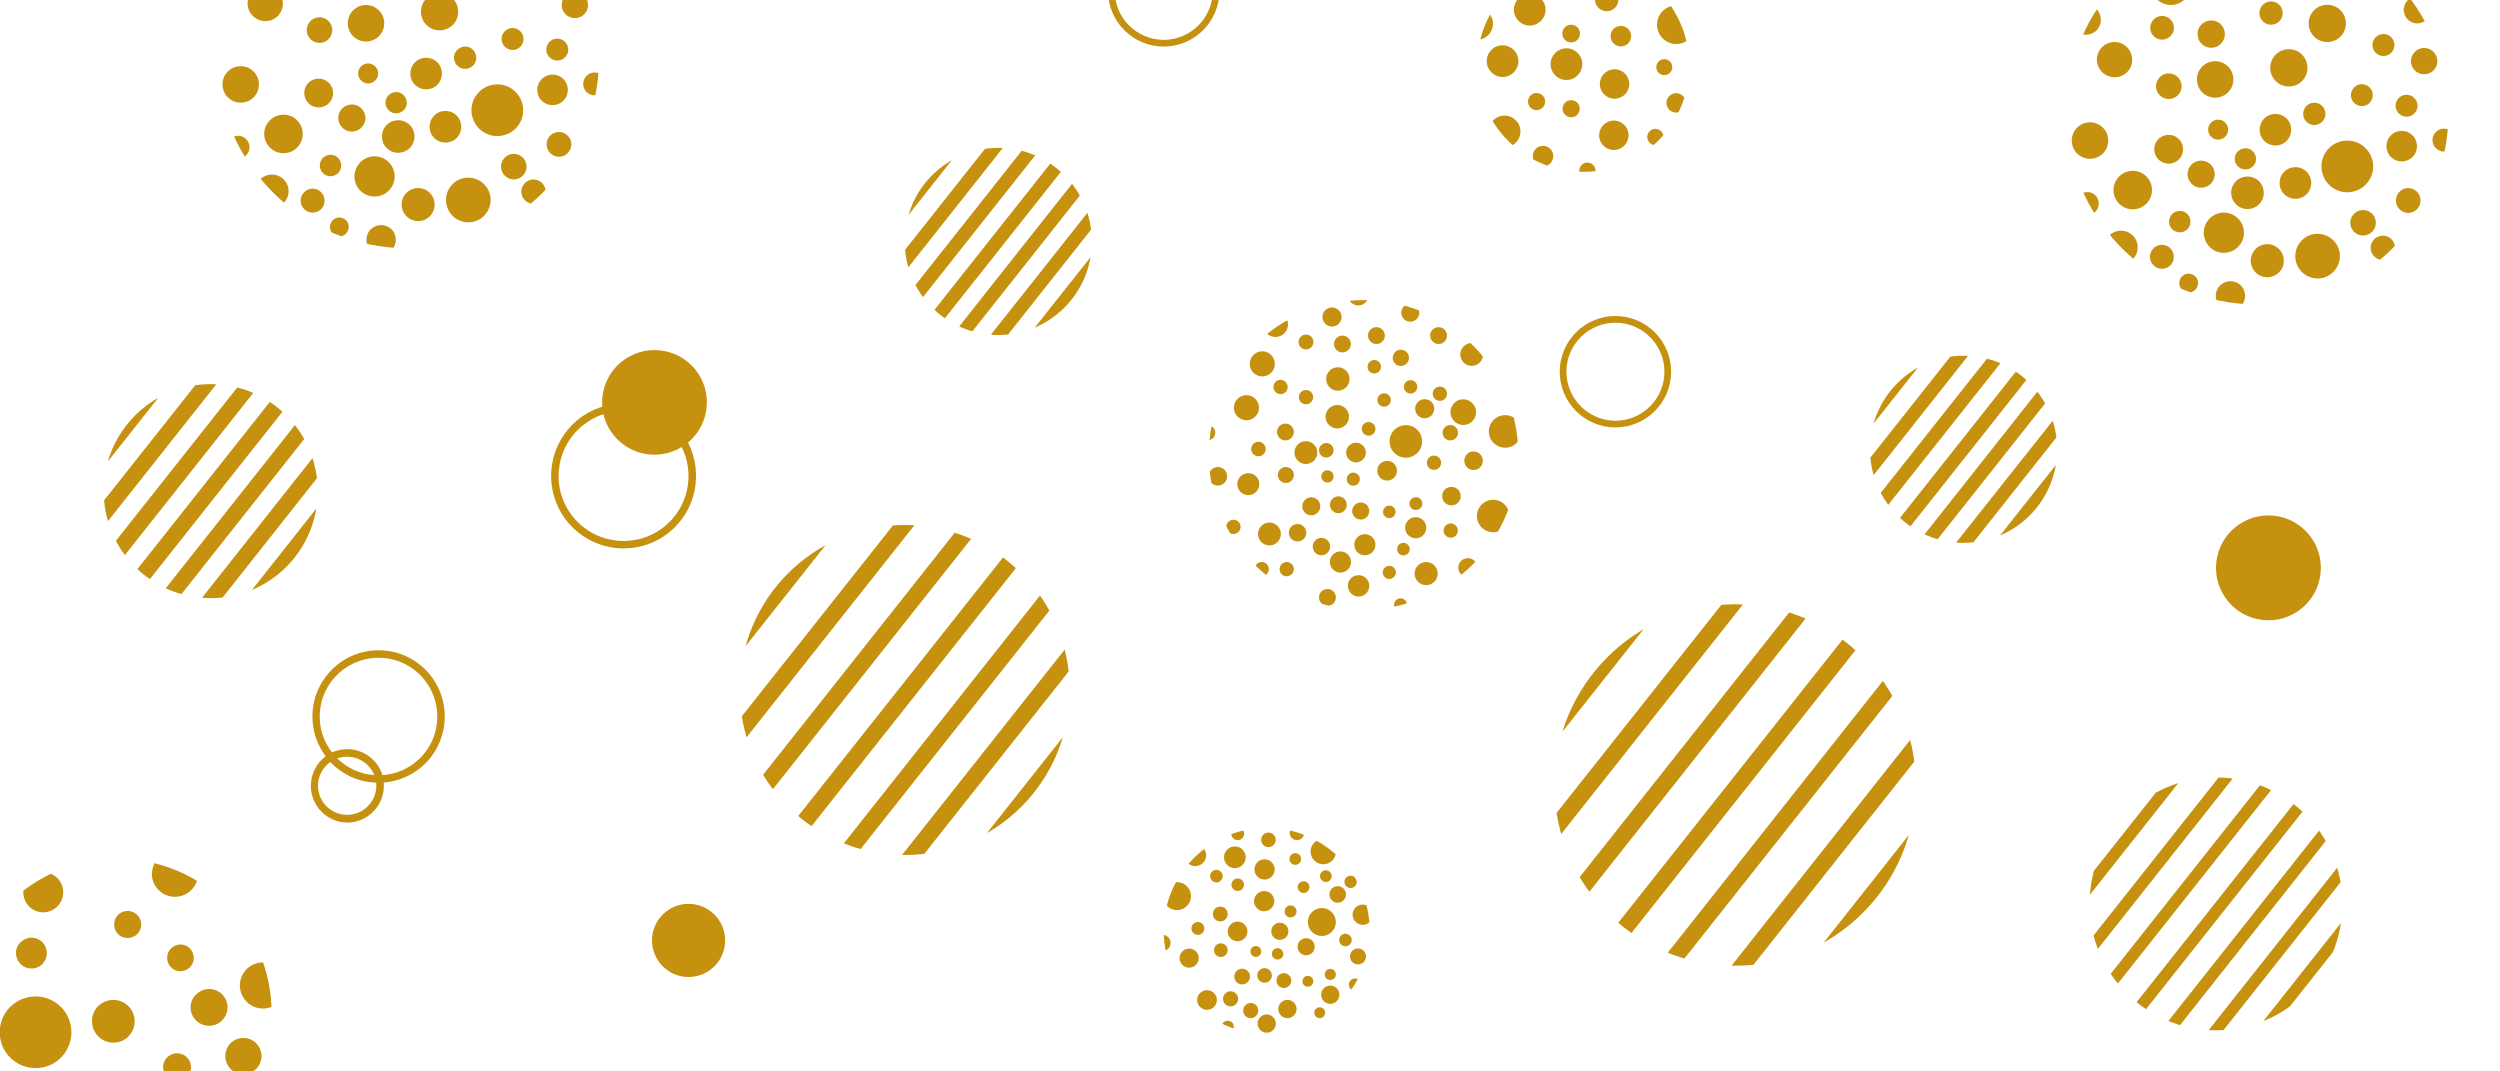 <?xml version="1.0" encoding="utf-8"?>
<!-- Generator: Adobe Illustrator 26.3.1, SVG Export Plug-In . SVG Version: 6.00 Build 0)  -->
<svg version="1.1" id="Ebene_1" xmlns="http://www.w3.org/2000/svg" xmlns:xlink="http://www.w3.org/1999/xlink" x="0px" y="0px"
	 viewBox="0 0 1750 750" style="enable-background:new 0 0 1750 750;" xml:space="preserve">
<style type="text/css">
	.st0{fill:#CC9620;}
	.st1{fill:#C6910E;}
	.st2{clip-path:url(#SVGID_00000021088775869001146940000005898487367121168271_);}
	.st3{clip-path:url(#SVGID_00000149347427118284035890000009402065484196428727_);}
	.st4{clip-path:url(#SVGID_00000106133210320201094440000010040615001743883699_);}
	.st5{clip-path:url(#SVGID_00000137113000508644748420000010101848668198513834_);}
	.st6{clip-path:url(#SVGID_00000145767055321916546380000018191372901651865993_);}
	.st7{clip-path:url(#SVGID_00000072280852307417912400000013492423816289310895_);}
	.st8{clip-path:url(#SVGID_00000147193449520870927540000006701625478436307845_);}
	.st9{clip-path:url(#SVGID_00000114033891171411716320000001761080923744341664_);}
	.st10{clip-path:url(#SVGID_00000160887015237376567230000014584062801658556602_);}
	.st11{clip-path:url(#SVGID_00000123420555230607077130000005247783138976773036_);}
	.st12{clip-path:url(#SVGID_00000086679160216474138360000015088693979693836681_);}
	.st13{clip-path:url(#SVGID_00000136385474115644202510000000349921558249595279_);}
</style>
<g>
	<defs>
		<circle id="SVGID_1_" cx="886.7" cy="651.6" r="72.1"/>
	</defs>
	<clipPath id="SVGID_00000099658871806828084810000004928612536456403841_">
		<use xlink:href="#SVGID_1_"  style="overflow:visible;"/>
	</clipPath>
	<g style="clip-path:url(#SVGID_00000099658871806828084810000004928612536456403841_);">
		<path class="st1" d="M829.1,598.7c0,4.2,3.4,7.6,7.6,7.6s7.6-3.4,7.6-7.6c0-4.2-3.4-7.6-7.6-7.6S829.1,594.5,829.1,598.7z"/>
		<path class="st1" d="M864.4,592.5c-4.2,0-7.6,3.4-7.6,7.6c0,4.2,3.4,7.6,7.6,7.6c4.2,0,7.6-3.4,7.6-7.6
			C871.9,595.8,868.6,592.5,864.4,592.5z"/>
		<path class="st1" d="M848.4,584c4.2,0,7.6-3.4,7.6-7.6c0-4.2-3.4-7.6-7.6-7.6s-7.6,3.4-7.6,7.6C840.9,580.6,844.3,584,848.4,584z"
			/>
		<path class="st1" d="M847.1,613.3c0,2.4,2,4.4,4.4,4.4c2.4,0,4.4-2,4.4-4.4c0-2.4-2-4.4-4.4-4.4
			C849,608.9,847.1,610.9,847.1,613.3z"/>
		<path class="st1" d="M866.4,623.7c2.4,0,4.4-2,4.4-4.4c0-2.4-2-4.4-4.4-4.4c-2.4,0-4.4,2-4.4,4.4C862,621.7,864,623.7,866.4,623.7
			z"/>
		<path class="st1" d="M885.2,615.7c3.9,0,7.1-3.2,7.1-7.1s-3.2-7.1-7.1-7.1c-3.9,0-7.1,3.2-7.1,7.1S881.3,615.7,885.2,615.7z"/>
		<path class="st1" d="M877.8,630.8c0,3.9,3.2,7.1,7.1,7.1c3.9,0,7.1-3.2,7.1-7.1c0-3.9-3.2-7.1-7.1-7.1
			C881,623.8,877.8,626.9,877.8,630.8z"/>
		<path class="st1" d="M859.4,639.8c0-2.8-2.3-5.2-5.2-5.2s-5.2,2.3-5.2,5.2c0,2.8,2.3,5.2,5.2,5.2S859.4,642.7,859.4,639.8z"/>
		<path class="st1" d="M861.9,583.6c0,2.5,2,4.5,4.5,4.5c2.5,0,4.5-2,4.5-4.5s-2-4.5-4.5-4.5C863.9,579.1,861.9,581.2,861.9,583.6z"
			/>
		<path class="st1" d="M834,649.9c0,2.5,2,4.5,4.5,4.5s4.5-2,4.5-4.5s-2-4.5-4.5-4.5S834,647.4,834,649.9z"/>
		<path class="st1" d="M903.4,642.2c2.3,0,4.2-1.9,4.2-4.2c0-2.3-1.9-4.2-4.2-4.2s-4.2,1.9-4.2,4.2
			C899.2,640.3,901,642.2,903.4,642.2z"/>
		<path class="st1" d="M832.4,664c-3.7,0-6.7,3-6.7,6.7c0,3.7,3,6.7,6.7,6.7c3.7,0,6.7-3,6.7-6.7C839.1,666.9,836.1,664,832.4,664z"
			/>
		<path class="st1" d="M808.5,635.7c-2.5,0-4.6,2.1-4.6,4.6c0,2.5,2.1,4.6,4.6,4.6s4.6-2.1,4.6-4.6
			C813.1,637.8,811,635.7,808.5,635.7z"/>
		<circle class="st1" cx="875.5" cy="707.4" r="5.3"/>
		<path class="st1" d="M861.4,693.9c-2.9,0-5.3,2.4-5.3,5.3c0,2.9,2.4,5.3,5.3,5.3c2.9,0,5.3-2.4,5.3-5.3
			C866.7,696.3,864.3,693.9,861.4,693.9z"/>
		<circle class="st1" cx="869.5" cy="683.6" r="5.5"/>
		<path class="st1" d="M844.9,706.9c3.8,0,6.9-3.1,6.9-6.9c0-3.8-3.1-6.9-6.9-6.9c-3.8,0-6.9,3.1-6.9,6.9
			C838,703.8,841.1,706.9,844.9,706.9z"/>
		<path class="st1" d="M859.4,652c0,3.8,3.1,6.9,6.9,6.9c3.8,0,6.9-3.1,6.9-6.9c0-3.8-3.1-6.9-6.9-6.9
			C862.5,645.1,859.4,648.2,859.4,652z"/>
		<circle class="st1" cx="898.7" cy="686.4" r="5.2"/>
		<path class="st1" d="M935.2,596.1c0-4.9-4-8.9-8.9-8.9s-8.9,4-8.9,8.9c0,4.9,4,8.9,8.9,8.9S935.2,601,935.2,596.1z"/>
		<path class="st1" d="M887.6,572c0-3.2-2.6-5.8-5.8-5.8c-3.2,0-5.8,2.6-5.8,5.8c0,3.2,2.6,5.8,5.8,5.8
			C885,577.8,887.6,575.2,887.6,572z"/>
		<circle class="st1" cx="931.2" cy="682.1" r="3.9"/>
		<circle class="st1" cx="925.3" cy="645.4" r="9.8"/>
		<circle class="st1" cx="823.9" cy="627.3" r="9.8"/>
		<circle class="st1" cx="914.3" cy="662.7" r="6"/>
		<path class="st1" d="M895.9,657.9c3.3,0,6-2.7,6-6c0-3.3-2.7-6-6-6c-3.3,0-6,2.7-6,6C889.9,655.3,892.6,657.9,895.9,657.9z"/>
		<path class="st1" d="M950.6,675.1c3.1,0,5.6-2.5,5.6-5.6s-2.5-5.6-5.6-5.6c-3.1,0-5.6,2.5-5.6,5.6S947.5,675.1,950.6,675.1z"/>
		<circle class="st1" cx="923.8" cy="708.9" r="3.8"/>
		<circle class="st1" cx="915.5" cy="686.9" r="3.8"/>
		<path class="st1" d="M880.1,682.8c0,2.8,2.3,5.1,5.1,5.1c2.8,0,5.1-2.3,5.1-5.1c0-2.8-2.3-5.1-5.1-5.1
			C882.4,677.7,880.1,680,880.1,682.8z"/>
		<path class="st1" d="M808,660.1c0,3.1,2.5,5.7,5.7,5.7c3.1,0,5.7-2.5,5.7-5.7c0-3.1-2.5-5.7-5.7-5.7
			C810.5,654.5,808,657,808,660.1z"/>
		<path class="st1" d="M894.3,671.7c2.2,0,4-1.8,4-4s-1.8-4-4-4s-4,1.8-4,4S892.1,671.7,894.3,671.7z"/>
		<path class="st1" d="M912.5,616.9c-2.3,0-4.1,1.9-4.1,4.1c0,2.3,1.9,4.1,4.1,4.1c2.3,0,4.1-1.9,4.1-4.1
			C916.7,618.8,914.8,616.9,912.5,616.9z"/>
		<circle class="st1" cx="906.7" cy="601.3" r="4.1"/>
		<path class="st1" d="M928.1,609.2c-2.3,0-4.1,1.9-4.1,4.1s1.9,4.1,4.1,4.1c2.3,0,4.1-1.9,4.1-4.1S930.3,609.2,928.1,609.2z"/>
		<path class="st1" d="M902.8,583c0,2.8,2.3,5.1,5.1,5.1c2.8,0,5.1-2.3,5.1-5.1c0-2.8-2.3-5.1-5.1-5.1
			C905.1,577.8,902.8,580.1,902.8,583z"/>
		<path class="st1" d="M887.9,582.8c-2.8,0-5.1,2.3-5.1,5.1s2.3,5.1,5.1,5.1c2.8,0,5.1-2.3,5.1-5.1S890.8,582.8,887.9,582.8z"/>
		<path class="st1" d="M949.7,617.3c0-2.4-1.9-4.3-4.3-4.3s-4.3,1.9-4.3,4.3s1.9,4.3,4.3,4.3S949.7,619.7,949.7,617.3z"/>
		<path class="st1" d="M953.9,647.4c3.9,0,7.1-3.2,7.1-7.1s-3.2-7.1-7.1-7.1c-3.9,0-7.1,3.2-7.1,7.1S950,647.4,953.9,647.4z"/>
		<path class="st1" d="M901.2,712.7c3.5,0,6.4-2.9,6.4-6.4c0-3.5-2.9-6.4-6.4-6.4c-3.5,0-6.4,2.9-6.4,6.4
			C894.8,709.8,897.6,712.7,901.2,712.7z"/>
		<path class="st1" d="M886.7,722.9c3.5,0,6.4-2.9,6.4-6.4c0-3.5-2.9-6.4-6.4-6.4c-3.5,0-6.4,2.9-6.4,6.4
			C880.3,720,883.2,722.9,886.7,722.9z"/>
		<path class="st1" d="M924.8,696.3c0,3.5,2.9,6.4,6.4,6.4c3.5,0,6.4-2.9,6.4-6.4c0-3.5-2.9-6.4-6.4-6.4
			C927.6,689.9,924.8,692.8,924.8,696.3z"/>
		<path class="st1" d="M854.6,660.3c-2.7,0-4.8,2.2-4.8,4.8c0,2.7,2.2,4.8,4.8,4.8c2.7,0,4.8-2.2,4.8-4.8
			C859.4,662.5,857.2,660.3,854.6,660.3z"/>
		<path class="st1" d="M944.2,689.3c0,2.4,2,4.4,4.4,4.4c2.4,0,4.4-2,4.4-4.4c0-2.4-2-4.4-4.4-4.4
			C946.1,684.9,944.2,686.9,944.2,689.3z"/>
		<path class="st1" d="M946.2,658c0-2.4-2-4.4-4.4-4.4c-2.4,0-4.4,2-4.4,4.4c0,2.4,2,4.4,4.4,4.4C944.3,662.4,946.2,660.4,946.2,658
			z"/>
		<path class="st1" d="M936.4,631.9c3.2,0,5.8-2.6,5.8-5.8c0-3.2-2.6-5.8-5.8-5.8c-3.2,0-5.8,2.6-5.8,5.8
			C930.6,629.3,933.2,631.9,936.4,631.9z"/>
		<circle class="st1" cx="879.1" cy="666" r="3.8"/>
		<path class="st1" d="M819.3,695.7c0,2.4,1.9,4.3,4.3,4.3s4.3-1.9,4.3-4.3c0-2.4-1.9-4.3-4.3-4.3S819.3,693.4,819.3,695.7z"/>
		<path class="st1" d="M863.7,718.8c0-2.4-1.9-4.3-4.3-4.3c-2.4,0-4.3,1.9-4.3,4.3c0,2.4,1.9,4.3,4.3,4.3
			C861.7,723.1,863.7,721.2,863.7,718.8z"/>
		<path class="st1" d="M844.7,720.7c0-2.4-1.9-4.3-4.3-4.3s-4.3,1.9-4.3,4.3s1.9,4.3,4.3,4.3S844.7,723.1,844.7,720.7z"/>
	</g>
</g>
<g>
	<defs>
		<circle id="SVGID_00000036211777535322413130000008799869851782070658_" cx="1580.1" cy="79.3" r="133.8"/>
	</defs>
	<clipPath id="SVGID_00000127760435322960700260000016428968446309544088_">
		<use xlink:href="#SVGID_00000036211777535322413130000008799869851782070658_"  style="overflow:visible;"/>
	</clipPath>
	<g style="clip-path:url(#SVGID_00000127760435322960700260000016428968446309544088_);">
		<path class="st1" d="M1528.6-21.4c-5.9-5-14.8-4.2-19.8,1.8s-4.2,14.8,1.8,19.8c5.9,5,14.8,4.2,19.8-1.8S1534.5-16.4,1528.6-21.4z
			"/>
		<path class="st1" d="M1547.7,173.7c5.9,5,14.8,4.2,19.8-1.8c5-5.9,4.2-14.8-1.8-19.8c-5.9-5-14.8-4.2-19.8,1.8
			C1540.9,159.8,1541.7,168.7,1547.7,173.7z"/>
		<path class="st1" d="M1584.5,15.4c3.4,2.9,8.6,2.4,11.5-1c2.9-3.4,2.4-8.6-1-11.5c-3.4-2.9-8.6-2.4-11.5,1
			C1580.6,7.3,1581,12.5,1584.5,15.4z"/>
		<path class="st1" d="M1620.7,26.4c5.5,4.6,13.8,3.9,18.4-1.6c4.6-5.5,3.9-13.8-1.6-18.4c-5.5-4.6-13.8-3.9-18.4,1.6
			C1614.5,13.5,1615.2,21.7,1620.7,26.4z"/>
		<path class="st1" d="M1592.2,39.1c-4.6,5.5-3.9,13.8,1.6,18.4c5.5,4.6,13.8,3.9,18.4-1.6s3.9-13.8-1.6-18.4
			C1605.1,32.8,1596.8,33.6,1592.2,39.1z"/>
		<path class="st1" d="M1555.2,30c3.4-4,2.8-10.1-1.2-13.5s-10.1-2.8-13.5,1.2c-3.4,4-2.8,10.1,1.2,13.5
			C1545.8,34.6,1551.9,34.1,1555.2,30z"/>
		<path class="st1" d="M1507.1,14.1c-2.9,3.5-2.5,8.7,1,11.7s8.7,2.5,11.7-1s2.5-8.7-1-11.7S1510,10.6,1507.1,14.1z"/>
		<path class="st1" d="M1615,85.7c3.3,2.8,8.2,2.3,11-1s2.3-8.2-1-11c-3.3-2.8-8.2-2.3-11,1C1611.3,78.1,1611.7,83,1615,85.7z"/>
		<path class="st1" d="M1488.1,32.3c-5.2-4.4-13-3.7-17.4,1.5c-4.4,5.2-3.7,13,1.6,17.4s13,3.7,17.4-1.5
			C1494,44.5,1493.3,36.6,1488.1,32.3z"/>
		<path class="st1" d="M1674.5,178.9c3-3.6,2.5-9-1.1-12s-9-2.5-12,1.1c-3,3.6-2.5,9,1.1,12S1671.5,182.5,1674.5,178.9z"/>
		<path class="st1" d="M1553.4,200.5c-3.6,4.3-3.1,10.8,1.3,14.5c4.3,3.6,10.8,3.1,14.5-1.3c3.6-4.3,3.1-10.8-1.3-14.5
			C1563.5,195.6,1557,196.2,1553.4,200.5z"/>
		<path class="st1" d="M1537.1,202.4c2.3-2.8,2-7-0.8-9.3c-2.8-2.3-7-2-9.3,0.8s-2,7,0.8,9.3
			C1530.6,205.6,1534.7,205.2,1537.1,202.4z"/>
		<path class="st1" d="M1521,160.9c3.2,2.7,8,2.2,10.6-0.9s2.2-8-0.9-10.6c-3.2-2.7-8-2.2-10.6,0.9S1517.8,158.2,1521,160.9z"/>
		<path class="st1" d="M1501.6,122.7c-5.7-4.8-14.2-4-19,1.7c-4.8,5.7-4,14.2,1.7,19c5.7,4.8,14.2,4,19-1.7
			C1508,136,1507.3,127.5,1501.6,122.7z"/>
		
			<ellipse transform="matrix(0.642 -0.767 0.767 0.642 463.743 1201.364)" class="st1" cx="1517.5" cy="104.4" rx="10.1" ry="10.1"/>
		<path class="st1" d="M1454.8,108.2c5.4,4.5,13.5,3.8,18-1.6s3.8-13.5-1.6-18c-5.4-4.5-13.5-3.8-18,1.6
			C1448.7,95.6,1449.4,103.7,1454.8,108.2z"/>
		<path class="st1" d="M1540.8,47.4c-4.5,5.4-3.8,13.5,1.6,18c5.4,4.5,13.5,3.8,18-1.6s3.8-13.5-1.6-18
			C1553.4,41.3,1545.4,42,1540.8,47.4z"/>
		<path class="st1" d="M1704,48.7c3.3-3.9,2.7-9.7-1.2-13c-3.9-3.3-9.7-2.7-13,1.2c-3.3,3.9-2.7,9.7,1.2,13
			C1694.9,53.1,1700.7,52.6,1704,48.7z"/>
		<path class="st1" d="M1565.9,143.7c4.8,4,12.1,3.4,16.1-1.4c4-4.8,3.4-12.1-1.4-16.1c-4.8-4-12.1-3.4-16.1,1.4
			C1560.4,132.4,1561.1,139.6,1565.9,143.7z"/>
		<path class="st1" d="M1612.3,191.3c6.6,5.5,16.5,4.7,22-2c5.5-6.6,4.7-16.5-2-22c-6.6-5.5-16.5-4.7-22,2
			C1604.8,175.9,1605.7,185.7,1612.3,191.3z"/>
		<path class="st1" d="M1493.7,180.6c4.1-4.9,3.5-12.3-1.5-16.4c-4.9-4.1-12.3-3.5-16.4,1.5c-4.1,4.9-3.5,12.3,1.5,16.4
			C1482.3,186.2,1489.6,185.6,1493.7,180.6z"/>
		
			<ellipse transform="matrix(0.642 -0.767 0.767 0.642 499.347 1301.571)" class="st1" cx="1642.5" cy="116.4" rx="18.1" ry="18.1"/>
		
			<ellipse transform="matrix(0.642 -0.767 0.767 0.642 477.437 1277.864)" class="st1" cx="1606.2" cy="128" rx="11.1" ry="11.1"/>
		<path class="st1" d="M1585.7,99.3c4.7,3.9,11.7,3.3,15.6-1.4s3.3-11.7-1.4-15.6c-4.7-3.9-11.7-3.3-15.6,1.4S1581,95.4,1585.7,99.3
			z"/>
		<path class="st1" d="M1533.5,115.8c-3.4,4-2.8,10,1.2,13.4c4,3.4,10,2.8,13.4-1.2c3.4-4,2.8-10-1.2-13.4
			C1542.9,111.3,1536.9,111.8,1533.5,115.8z"/>
		<path class="st1" d="M1452.1,7.1c-3.7,4.4-3.1,11.1,1.3,14.8s11.1,3.1,14.8-1.3c3.7-4.4,3.1-11.1-1.3-14.8S1455.8,2.7,1452.1,7.1z
			"/>
		<path class="st1" d="M1567,116.9c3.1,2.6,7.8,2.2,10.5-0.9s2.2-7.8-0.9-10.5c-3.1-2.6-7.8-2.2-10.5,0.9S1563.8,114.2,1567,116.9z"
			/>
		<path class="st1" d="M1658.2,60.7c-3.3-2.7-8.1-2.3-10.8,1c-2.7,3.3-2.3,8.1,1,10.8c3.3,2.7,8.1,2.3,10.8-1
			S1661.5,63.4,1658.2,60.7z"/>
		<circle class="st1" cx="1668.4" cy="31.5" r="7.7"/>
		<path class="st1" d="M1689.5,68.1c-3.3-2.7-8.1-2.3-10.8,1s-2.3,8.1,1,10.8c3.3,2.7,8.1,2.3,10.8-1
			C1693.2,75.7,1692.8,70.9,1689.5,68.1z"/>
		<path class="st1" d="M1684.8,0.8c-3.4,4-2.8,10,1.2,13.4c4,3.4,10,2.8,13.4-1.2s2.8-10-1.2-13.4C1694.2-3.8,1688.1-3.2,1684.8,0.8
			z"/>
		<path class="st1" d="M1716.9,103.2c2.8-3.4,2.4-8.5-1-11.3c-3.4-2.8-8.5-2.4-11.3,1c-2.8,3.4-2.4,8.5,1,11.3
			C1709,107.1,1714,106.6,1716.9,103.2z"/>
		<path class="st1" d="M1680.2,147c3.7,3.1,9.2,2.6,12.2-1.1s2.6-9.2-1.1-12.2c-3.7-3.1-9.2-2.6-12.2,1.1
			C1676.1,138.5,1676.6,144,1680.2,147z"/>
		<path class="st1" d="M1523.9,53.5c-3.8-3.2-9.5-2.7-12.6,1.1c-3.2,3.8-2.7,9.5,1.1,12.6c3.8,3.2,9.5,2.7,12.6-1.1
			C1528.2,62.3,1527.7,56.7,1523.9,53.5z"/>
		<path class="st1" d="M1594.5,173.6c-4.9-4.1-12.2-3.4-16.3,1.5s-3.4,12.2,1.5,16.3c4.9,4.1,12.2,3.4,16.3-1.5
			C1600.1,185,1599.4,177.7,1594.5,173.6z"/>
		<path class="st1" d="M1674.3,110.5c4.5,3.8,11.3,3.2,15.1-1.3c3.8-4.5,3.2-11.3-1.3-15.1s-11.3-3.2-15.1,1.3
			C1669.2,99.9,1669.8,106.7,1674.3,110.5z"/>
		<ellipse transform="matrix(0.642 -0.767 0.767 0.642 486.666 1222.983)" class="st1" cx="1552.1" cy="90.7" rx="7" ry="7"/>
		<path class="st1" d="M1518.7,173.3c-3.5-3-8.8-2.5-11.8,1.1s-2.5,8.8,1.1,11.8c3.5,3,8.8,2.5,11.8-1
			C1522.7,181.6,1522.2,176.3,1518.7,173.3z"/>
		<path class="st1" d="M1647.3,150.2c-3.2,3.8-2.7,9.4,1.1,12.6s9.4,2.7,12.6-1.1c3.2-3.8,2.7-9.4-1.1-12.6
			S1650.4,146.5,1647.3,150.2z"/>
		<path class="st1" d="M1467.3,147.6c2.8-3.4,2.4-8.5-1-11.3c-3.4-2.8-8.5-2.4-11.3,1s-2.4,8.5,1,11.3S1464.4,151,1467.3,147.6z"/>
	</g>
</g>
<g>
	<defs>
		<circle id="SVGID_00000096739516790874173750000015185418651537298332_" cx="285.6" cy="40" r="133.8"/>
	</defs>
	<clipPath id="SVGID_00000147182891031151688480000014336911197557400226_">
		<use xlink:href="#SVGID_00000096739516790874173750000015185418651537298332_"  style="overflow:visible;"/>
	</clipPath>
	<g style="clip-path:url(#SVGID_00000147182891031151688480000014336911197557400226_);">
		<path class="st1" d="M253.2,134.3c5.9,5,14.8,4.2,19.8-1.8c5-5.9,4.2-14.8-1.8-19.8c-5.9-5-14.8-4.2-19.8,1.8
			C246.4,120.5,247.2,129.4,253.2,134.3z"/>
		<path class="st1" d="M297.7-0.2c-4.6,5.5-3.9,13.8,1.6,18.4c5.5,4.6,13.8,3.9,18.4-1.6s3.9-13.8-1.6-18.4
			C310.6-6.5,302.3-5.7,297.7-0.2z"/>
		<path class="st1" d="M320.6,46.4c3.3,2.8,8.2,2.3,11-1s2.3-8.2-1-11c-3.3-2.8-8.2-2.3-11,1C316.8,38.7,317.3,43.7,320.6,46.4z"/>
		<path class="st1" d="M193.6-7c-5.2-4.4-13-3.7-17.4,1.5c-4.4,5.2-3.7,13,1.6,17.4s13,3.7,17.4-1.5C199.5,5.1,198.8-2.7,193.6-7z"
			/>
		<path class="st1" d="M380,139.6c3-3.6,2.5-9-1.1-12c-3.6-3-9-2.5-12,1.1c-3,3.6-2.5,9,1.1,12C371.6,143.7,377,143.2,380,139.6z"/>
		<path class="st1" d="M258.9,161.2c-3.6,4.3-3.1,10.8,1.3,14.5c4.3,3.6,10.8,3.1,14.5-1.3c3.6-4.3,3.1-10.8-1.3-14.5
			C269,156.3,262.5,156.9,258.9,161.2z"/>
		<path class="st1" d="M242.6,163.1c2.3-2.8,2-7-0.8-9.3c-2.8-2.3-7-2-9.3,0.8s-2,7,0.8,9.3C236.1,166.3,240.3,165.9,242.6,163.1z"
			/>
		<path class="st1" d="M226.5,121.6c3.2,2.7,8,2.2,10.6-0.9c2.7-3.2,2.2-8-0.9-10.6c-3.2-2.7-8-2.2-10.6,0.9
			S223.3,118.9,226.5,121.6z"/>
		<path class="st1" d="M207.1,83.4c-5.7-4.8-14.2-4-19,1.7s-4,14.2,1.7,19c5.7,4.8,14.2,4,19-1.7C213.5,96.7,212.8,88.2,207.1,83.4z
			"/>
		<ellipse transform="matrix(0.642 -0.767 0.767 0.642 29.972 194.363)" class="st1" cx="223" cy="65.1" rx="10.1" ry="10.1"/>
		<path class="st1" d="M160.3,68.9c5.4,4.5,13.5,3.8,18-1.6s3.8-13.5-1.6-18c-5.4-4.5-13.5-3.8-18,1.6S154.9,64.4,160.3,68.9z"/>
		<path class="st1" d="M246.4,8.1c-4.5,5.4-3.8,13.5,1.6,18c5.4,4.5,13.5,3.8,18-1.6s3.8-13.5-1.6-18C258.9,1.9,250.9,2.7,246.4,8.1
			z"/>
		<path class="st1" d="M409.5,9.4c3.3-3.9,2.7-9.7-1.2-13c-3.9-3.3-9.7-2.7-13,1.2c-3.3,3.9-2.7,9.7,1.2,13
			C400.4,13.8,406.3,13.3,409.5,9.4z"/>
		<path class="st1" d="M271.4,104.3c4.8,4,12.1,3.4,16.1-1.4c4-4.8,3.4-12.1-1.4-16.1c-4.8-4-12.1-3.4-16.1,1.4
			C266,93.1,266.6,100.3,271.4,104.3z"/>
		<path class="st1" d="M317.8,152c6.6,5.5,16.5,4.7,22-2c5.5-6.6,4.7-16.5-2-22c-6.6-5.5-16.5-4.7-22,2
			C310.3,136.5,311.2,146.4,317.8,152z"/>
		<path class="st1" d="M199.3,141.3c4.1-4.9,3.5-12.3-1.5-16.4c-4.9-4.1-12.3-3.5-16.4,1.5c-4.1,4.9-3.5,12.3,1.5,16.4
			S195.1,146.3,199.3,141.3z"/>
		<ellipse transform="matrix(0.642 -0.767 0.767 0.642 65.576 294.571)" class="st1" cx="348" cy="77.1" rx="18.1" ry="18.1"/>
		
			<ellipse transform="matrix(0.642 -0.767 0.767 0.642 43.667 270.863)" class="st1" cx="311.7" cy="88.7" rx="11.1" ry="11.1"/>
		<path class="st1" d="M291.2,60c4.7,3.9,11.7,3.3,15.6-1.4s3.3-11.7-1.4-15.6c-4.7-3.9-11.7-3.3-15.6,1.4S286.5,56.1,291.2,60z"/>
		<path class="st1" d="M239,76.5c-3.4,4-2.8,10,1.2,13.4c4,3.4,10,2.8,13.4-1.2c3.4-4,2.8-10-1.2-13.4C248.4,72,242.4,72.5,239,76.5
			z"/>
		<path class="st1" d="M272.5,77.6c3.1,2.6,7.8,2.2,10.5-0.9s2.2-7.8-0.9-10.5s-7.8-2.2-10.5,0.9C268.9,70.2,269.4,74.9,272.5,77.6z
			"/>
		<path class="st1" d="M363.7,21.4c-3.3-2.7-8.1-2.3-10.8,1s-2.3,8.1,1,10.8c3.3,2.7,8.1,2.3,10.8-1C367.4,28.9,367,24.1,363.7,21.4
			z"/>
		<path class="st1" d="M395,28.8c-3.3-2.7-8.1-2.3-10.8,1s-2.3,8.1,1,10.8c3.3,2.7,8.1,2.3,10.8-1C398.7,36.4,398.3,31.5,395,28.8z"
			/>
		<path class="st1" d="M422.4,63.9c2.8-3.4,2.4-8.5-1-11.3c-3.4-2.8-8.5-2.4-11.3,1c-2.8,3.4-2.4,8.5,1,11.3
			C414.5,67.7,419.6,67.3,422.4,63.9z"/>
		<path class="st1" d="M385.7,107.7c3.7,3.1,9.2,2.6,12.2-1.1c3.1-3.7,2.6-9.2-1.1-12.2c-3.7-3.1-9.2-2.6-12.2,1.1
			C381.6,99.1,382.1,104.6,385.7,107.7z"/>
		<path class="st1" d="M229.4,14.2c-3.8-3.2-9.5-2.7-12.6,1.1c-3.2,3.8-2.7,9.5,1.1,12.6c3.8,3.2,9.5,2.7,12.6-1.1
			C233.7,23,233.2,17.3,229.4,14.2z"/>
		<path class="st1" d="M300.1,134.3c-4.9-4.1-12.2-3.4-16.3,1.5s-3.4,12.2,1.5,16.3s12.2,3.4,16.3-1.5
			C305.6,145.7,305,138.4,300.1,134.3z"/>
		<path class="st1" d="M379.9,71.1c4.5,3.8,11.3,3.2,15.1-1.3c3.8-4.5,3.2-11.3-1.3-15.1c-4.5-3.8-11.3-3.2-15.1,1.3
			S375.3,67.4,379.9,71.1z"/>
		<ellipse transform="matrix(0.642 -0.767 0.767 0.642 52.895 215.982)" class="st1" cx="257.6" cy="51.4" rx="7" ry="7"/>
		<path class="st1" d="M224.2,134c-3.5-3-8.8-2.5-11.8,1.1c-3,3.5-2.5,8.8,1.1,11.8s8.8,2.5,11.8-1
			C228.2,142.2,227.7,136.9,224.2,134z"/>
		<path class="st1" d="M352.8,110.9c-3.2,3.8-2.7,9.4,1.1,12.6s9.4,2.7,12.6-1.1c3.2-3.8,2.7-9.4-1.1-12.6
			C361.6,106.6,355.9,107.1,352.8,110.9z"/>
		<path class="st1" d="M172.8,108.2c2.8-3.4,2.4-8.5-1-11.3c-3.4-2.8-8.5-2.4-11.3,1s-2.4,8.5,1,11.3
			C164.9,112.1,170,111.6,172.8,108.2z"/>
	</g>
</g>
<circle class="st1" cx="1587.9" cy="397.5" r="36.7"/>
<path class="st1" d="M1091.8,260.2c0-21.5,17.5-39,39-39c21.5,0,39,17.5,39,39c0,21.5-17.5,39-39,39
	C1109.3,299.2,1091.8,281.7,1091.8,260.2z M1165.1,260.2c0-18.9-15.4-34.3-34.3-34.3c-18.9,0-34.3,15.4-34.3,34.3
	c0,18.9,15.4,34.3,34.3,34.3C1149.7,294.5,1165.1,279.1,1165.1,260.2z"/>
<path class="st1" d="M775.6-6.4c0-21.5,17.5-39,39-39c21.5,0,39,17.5,39,39s-17.5,39-39,39C793.1,32.6,775.6,15.1,775.6-6.4z
	 M848.9-6.4c0-18.9-15.4-34.3-34.3-34.3c-18.9,0-34.3,15.4-34.3,34.3c0,18.9,15.4,34.3,34.3,34.3C833.5,27.9,848.9,12.5,848.9-6.4z"
	/>
<circle class="st1" cx="482" cy="658.3" r="25.6"/>
<g>
	<defs>
		<circle id="SVGID_00000041258719261043286620000011589579930896482704_" cx="1551.2" cy="632.7" r="88.5"/>
	</defs>
	<clipPath id="SVGID_00000120535123716958699510000016985688362831733430_">
		<use xlink:href="#SVGID_00000041258719261043286620000011589579930896482704_"  style="overflow:visible;"/>
	</clipPath>
	<g style="clip-path:url(#SVGID_00000120535123716958699510000016985688362831733430_);">
		<polygon class="st1" points="1396.3,755.4 1485,643.4 1666.7,413.8 1660.3,408.7 1390.4,749.7 1390.4,749.7 1389.9,750.3 		"/>
		<polygon class="st1" points="1662.3,448.2 1428.8,743.2 1435.2,748.3 1435.7,747.6 1435.7,747.6 1669.3,452.6 1662.8,447.5 
			1662.3,448.2 		"/>
		
			<rect x="1409.4" y="611.1" transform="matrix(0.621 -0.784 0.784 0.621 112.598 1463.221)" class="st1" width="318.2" height="8.2"/>
		<polygon class="st1" points="1667.4,525.8 1504.4,731.7 1510.8,736.7 1511.4,736.1 1511.4,736.1 1674.3,530.2 1667.9,525.1 
			1667.4,525.8 		"/>
		<polygon class="st1" points="1581.6,718.2 1588.1,723.2 1588.6,722.6 1588.6,722.6 1619,684.2 1678.9,608.5 1678.9,608.5 
			1679.4,607.8 1673,602.7 1658,621.7 		"/>
		
			<rect x="1288.9" y="560" transform="matrix(0.621 -0.784 0.784 0.621 129.082 1395.027)" class="st1" width="434.9" height="8.2"/>
		<polygon class="st1" points="1545.9,721.3 1545.3,722 1551.7,727.1 1676.6,569.3 1676.6,569.3 1677.1,568.7 1670.7,563.6 
			1545.9,721.3 		"/>
	</g>
</g>
<g>
	<defs>
		<circle id="SVGID_00000108297607200623293700000009024724627686600879_" cx="147.5" cy="343.8" r="74.9"/>
	</defs>
	<clipPath id="SVGID_00000019655941981615198760000013327316665168998075_">
		<use xlink:href="#SVGID_00000108297607200623293700000009024724627686600879_"  style="overflow:visible;"/>
	</clipPath>
	<g style="clip-path:url(#SVGID_00000019655941981615198760000013327316665168998075_);">
		<polygon class="st1" points="-12.3,475.8 236.2,161.9 236.2,161.9 236.7,161.3 227.9,154.4 -20.6,468.3 -20.6,468.3 -21,468.9 		
			"/>
		
			<rect x="-1.6" y="340.1" transform="matrix(0.621 -0.784 0.784 0.621 -216.053 244.715)" class="st1" width="293" height="11.2"/>
		
			<rect x="-112.6" y="293" transform="matrix(0.621 -0.784 0.784 0.621 -200.873 181.935)" class="st1" width="400.4" height="11.2"/>
		<polygon class="st1" points="15.3,461.7 14.8,462.3 23.5,469.3 238.6,197.6 238.6,197.6 239,197 230.3,190.1 15.3,461.7 		"/>
		<polygon class="st1" points="84.9,451.1 84.4,451.7 93.2,458.6 243.2,269.1 243.2,269.1 243.7,268.5 235,261.5 84.9,451.1 		"/>
		<polygon class="st1" points="122.6,442.2 122.1,442.8 130.9,449.8 245.8,304.5 245.8,304.5 246.3,303.9 237.5,297 122.6,442.2 		
			"/>
		<polygon class="st1" points="156,438.7 155.5,439.3 164.3,446.2 247.9,340.6 247.9,340.6 248.4,339.9 239.6,333 156,438.7 		"/>
	</g>
</g>
<g>
	<defs>
		<circle id="SVGID_00000119816280006683568160000015757458039699861122_" cx="698.8" cy="169" r="65.5"/>
	</defs>
	<clipPath id="SVGID_00000145752394158620994680000004386260905840866199_">
		<use xlink:href="#SVGID_00000119816280006683568160000015757458039699861122_"  style="overflow:visible;"/>
	</clipPath>
	<g style="clip-path:url(#SVGID_00000145752394158620994680000004386260905840866199_);">
		<polygon class="st1" points="559.3,283.8 559.3,283.8 715,87.1 776.2,9.7 776.2,9.7 776.6,9.2 769.3,3.4 707.6,81.3 551.5,278.5 
			558.8,284.3 		"/>
		<polygon class="st1" points="770.9,35.2 636.3,205.2 583.3,272.2 583.3,272.2 582.8,272.8 590.2,278.6 643.6,211.1 778.7,40.5 
			771.3,34.7 770.9,35.2 		"/>
		
			<rect x="568.3" y="165.9" transform="matrix(0.621 -0.784 0.784 0.621 130.442 610.78)" class="st1" width="256.3" height="9.4"/>
		<polygon class="st1" points="643.8,263.5 651.1,269.3 651.5,268.7 651.5,268.7 724,177.2 782.3,103.5 782.3,103.5 782.7,103 
			775.4,97.2 716.6,171.4 		"/>
		<polygon class="st1" points="777.2,128.7 721.9,198.6 677.1,255.1 677.1,255.1 676.7,255.7 684,261.5 729.2,204.4 785,133.9 
			777.7,128.1 777.2,128.7 		"/>
		<polygon class="st1" points="779.1,160.2 738.9,210.9 706.4,252 706.4,252 705.9,252.6 713.3,258.4 746.3,216.7 786.8,165.5 
			779.5,159.6 779.1,160.2 		"/>
		
			<rect x="471.3" y="124.7" transform="matrix(0.621 -0.784 0.784 0.621 143.719 555.872)" class="st1" width="350.2" height="9.4"/>
		
			<rect x="717.9" y="228" transform="matrix(0.621 -0.784 0.784 0.621 112.239 697.309)" class="st1" width="117.8" height="9.4"/>
		<polygon class="st1" points="788,197.8 780.7,192 737.2,246.9 737.2,246.9 736.8,247.4 744.1,253.2 787.6,198.3 787.6,198.3 		"/>
	</g>
</g>
<g>
	<defs>
		<circle id="SVGID_00000050627503348036571810000015937379738418464172_" cx="1374.5" cy="314.5" r="65.5"/>
	</defs>
	<clipPath id="SVGID_00000003798026596774911560000000956131590749022372_">
		<use xlink:href="#SVGID_00000050627503348036571810000015937379738418464172_"  style="overflow:visible;"/>
	</clipPath>
	<g style="clip-path:url(#SVGID_00000003798026596774911560000000956131590749022372_);">
		<polygon class="st1" points="1235,429.3 1235,429.3 1390.7,232.6 1451.9,155.2 1451.9,155.2 1452.3,154.7 1445,148.9 
			1383.4,226.7 1227.2,424 1234.6,429.8 		"/>
		<polygon class="st1" points="1446.6,180.7 1312,350.7 1259,417.7 1259,417.7 1258.6,418.2 1265.9,424.1 1319.3,356.5 1454.4,186 
			1447,180.1 1446.6,180.7 		"/>
		
			<rect x="1244.1" y="311.4" transform="matrix(0.621 -0.784 0.784 0.621 272.679 1195.774)" class="st1" width="256.3" height="9.4"/>
		<polygon class="st1" points="1319.5,409 1326.8,414.8 1327.2,414.2 1327.2,414.2 1399.7,322.7 1458,249 1458,249 1458.5,248.4 
			1451.1,242.6 1392.4,316.9 		"/>
		<polygon class="st1" points="1453,274.2 1397.6,344.1 1352.8,400.6 1352.8,400.6 1352.4,401.2 1359.7,407 1404.9,349.9 
			1460.7,279.4 1453.4,273.6 1453,274.2 		"/>
		<polygon class="st1" points="1454.8,305.7 1414.6,356.4 1382.1,397.5 1382.1,397.5 1381.6,398.1 1389,403.9 1422,362.2 
			1462.5,310.9 1455.2,305.1 1454.8,305.7 		"/>
		
			<rect x="1147" y="270.2" transform="matrix(0.621 -0.784 0.784 0.621 285.955 1140.866)" class="st1" width="350.2" height="9.4"/>
		
			<rect x="1393.6" y="373.5" transform="matrix(0.621 -0.784 0.784 0.621 254.476 1282.304)" class="st1" width="117.8" height="9.4"/>
		<polygon class="st1" points="1463.7,343.3 1456.4,337.5 1413,392.4 1413,392.4 1412.5,392.9 1419.9,398.7 1463.3,343.8 
			1463.3,343.8 		"/>
	</g>
</g>
<g>
	<defs>
		<circle id="SVGID_00000143594481741956564600000012387088109631263373_" cx="954.5" cy="318.4" r="108.3"/>
	</defs>
	<clipPath id="SVGID_00000152236079130003736430000011794976940025173420_">
		<use xlink:href="#SVGID_00000143594481741956564600000012387088109631263373_"  style="overflow:visible;"/>
	</clipPath>
	<g style="clip-path:url(#SVGID_00000152236079130003736430000011794976940025173420_);">
		<circle class="st1" cx="883.6" cy="254.7" r="8.8"/>
		<path class="st1" d="M872.5,276.6c-4.9,0-8.8,4-8.8,8.8s4,8.8,8.8,8.8c4.9,0,8.8-4,8.8-8.8S877.4,276.6,872.5,276.6z"/>
		<circle class="st1" cx="892.8" cy="227.1" r="8.8"/>
		<path class="st1" d="M891.4,270.9c0,2.8,2.3,5,5,5c2.8,0,5-2.3,5-5c0-2.8-2.3-5-5-5C893.6,265.8,891.4,268.1,891.4,270.9z"/>
		<path class="st1" d="M914.2,283c2.8,0,5-2.3,5-5c0-2.8-2.3-5-5-5c-2.8,0-5,2.3-5,5C909.1,280.7,911.4,283,914.2,283z"/>
		<circle class="st1" cx="936.5" cy="265.3" r="8.2"/>
		<circle class="st1" cx="936.1" cy="291.7" r="8.2"/>
		<path class="st1" d="M905.7,302.4c0-3.3-2.7-5.9-5.9-5.9c-3.3,0-5.9,2.7-5.9,5.9s2.7,5.9,5.9,5.9
			C903,308.3,905.7,305.6,905.7,302.4z"/>
		<path class="st1" d="M909,239.4c0,2.9,2.3,5.2,5.2,5.2c2.9,0,5.2-2.3,5.2-5.2c0-2.9-2.3-5.2-5.2-5.2
			C911.3,234.2,909,236.5,909,239.4z M914.2,239.4h-0.1C914.1,239.4,914.1,239.3,914.2,239.4L914.2,239.4z"/>
		<path class="st1" d="M928.4,310.1c-2.8,0-5.1,2.3-5.1,5.1c0,2.8,2.3,5.1,5.1,5.1s5.1-2.3,5.1-5.1
			C933.5,312.4,931.2,310.1,928.4,310.1z"/>
		<path class="st1" d="M875.8,314.3c0,2.8,2.3,5.1,5.1,5.1s5.1-2.3,5.1-5.1c0-2.8-2.3-5.1-5.1-5.1S875.8,311.5,875.8,314.3z
			 M881.1,314.3c0,0.1-0.1,0.1-0.1,0.1c-0.2,0-0.2-0.3,0-0.3C881,314.2,881.1,314.2,881.1,314.3z"/>
		<path class="st1" d="M958,305c2.7,0,4.8-2.2,4.8-4.8s-2.2-4.8-4.8-4.8c-2.7,0-4.8,2.2-4.8,4.8S955.4,305,958,305z"/>
		<path class="st1" d="M873.8,331.2c-4.3,0-7.7,3.5-7.7,7.7c0,4.3,3.5,7.7,7.7,7.7c4.3,0,7.7-3.5,7.7-7.7
			C881.6,334.7,878.1,331.2,873.8,331.2z"/>
		<path class="st1" d="M845.4,297.6c-2.9,0-5.3,2.4-5.3,5.3c0,2.9,2.4,5.3,5.3,5.3c2.9,0,5.3-2.4,5.3-5.3
			C850.7,300,848.3,297.6,845.4,297.6z"/>
		<circle class="st1" cx="925" cy="382.6" r="6.1"/>
		<path class="st1" d="M908.3,366.8c-3.4,0-6.1,2.7-6.1,6.1c0,3.4,2.7,6.1,6.1,6.1c3.4,0,6.1-2.7,6.1-6.1
			C914.3,369.5,911.6,366.8,908.3,366.8z"/>
		<path class="st1" d="M924.2,354.4c0-3.5-2.8-6.3-6.3-6.3c-3.5,0-6.3,2.8-6.3,6.3c0,3.5,2.8,6.3,6.3,6.3
			C921.3,360.7,924.2,357.9,924.2,354.4z"/>
		<circle class="st1" cx="888.6" cy="373.8" r="8"/>
		<circle class="st1" cx="914.1" cy="316.8" r="8"/>
		<path class="st1" d="M952.5,351.7c-3.3,0-6,2.7-6,6c0,3.3,2.7,6,6,6c3.3,0,6-2.7,6-6C958.5,354.4,955.8,351.7,952.5,351.7z"/>
		<circle class="st1" cx="987.2" cy="218.9" r="6.3"/>
		<path class="st1" d="M986.3,250.5c0-3.2-2.6-5.7-5.7-5.7c-3.2,0-5.7,2.6-5.7,5.7c0,3.2,2.6,5.7,5.7,5.7
			C983.8,256.2,986.3,253.6,986.3,250.5z"/>
		<path class="st1" d="M932.4,228.6c3.7,0,6.7-3,6.7-6.7c0-3.7-3-6.7-6.7-6.7c-3.7,0-6.7,3-6.7,6.7
			C925.8,225.6,928.8,228.6,932.4,228.6z"/>
		<path class="st1" d="M951,417.6c4.1,0,7.5-3.3,7.5-7.5c0-4.1-3.3-7.5-7.5-7.5s-7.5,3.3-7.5,7.5C943.6,414.3,946.9,417.6,951,417.6
			z"/>
		<path class="st1" d="M986.6,352.5c0,2.5,2,4.5,4.5,4.5c2.5,0,4.5-2,4.5-4.5c0-2.5-2-4.5-4.5-4.5
			C988.6,348.1,986.6,350.1,986.6,352.5z"/>
		<path class="st1" d="M984.1,320.4c6.3,0,11.4-5.1,11.4-11.4s-5.1-11.4-11.4-11.4s-11.4,5.1-11.4,11.4S977.8,320.4,984.1,320.4z"/>
		<path class="st1" d="M1053.6,313.4c6.3,0,11.4-5.1,11.4-11.4s-5.1-11.4-11.4-11.4s-11.4,5.1-11.4,11.4S1047.3,313.4,1053.6,313.4z
			"/>
		<path class="st1" d="M971,322.6c-3.8,0-6.9,3.1-6.9,6.9s3.1,6.9,6.9,6.9c3.8,0,6.9-3.1,6.9-6.9S974.9,322.6,971,322.6z"/>
		<path class="st1" d="M949.2,323.7c3.8,0,6.9-3.1,6.9-6.9s-3.1-6.9-6.9-6.9c-3.8,0-6.9,3.1-6.9,6.9S945.4,323.7,949.2,323.7z"/>
		<path class="st1" d="M1016,353.8c3.6,0,6.5-2.9,6.5-6.5s-2.9-6.5-6.5-6.5c-3.6,0-6.5,2.9-6.5,6.5S1012.5,353.8,1016,353.8z"/>
		<path class="st1" d="M978,384.4c0,2.4,2,4.4,4.4,4.4s4.4-2,4.4-4.4s-2-4.4-4.4-4.4S978,381.9,978,384.4z"/>
		<path class="st1" d="M972.5,362.7c2.4,0,4.4-2,4.4-4.4s-2-4.4-4.4-4.4s-4.4,2-4.4,4.4S970.1,362.7,972.5,362.7z"/>
		<path class="st1" d="M929.2,424.1c3.3,0,5.9-2.6,5.9-5.9c0-3.3-2.6-5.9-5.9-5.9c-3.3,0-5.9,2.6-5.9,5.9
			C923.3,421.5,925.9,424.1,929.2,424.1z"/>
		
			<ellipse transform="matrix(0.383 -0.924 0.924 0.383 251.622 1083.324)" class="st1" cx="936.5" cy="353.4" rx="5.9" ry="5.9"/>
		<circle class="st1" cx="852.5" cy="333.4" r="6.5"/>
		<path class="st1" d="M947.3,340c2.5,0,4.6-2.1,4.6-4.6s-2.1-4.6-4.6-4.6c-2.5,0-4.6,2.1-4.6,4.6S944.7,340,947.3,340z"/>
		<path class="st1" d="M968.9,275.3c-2.6,0-4.7,2.1-4.7,4.7s2.1,4.7,4.7,4.7c2.6,0,4.7-2.1,4.7-4.7S971.6,275.3,968.9,275.3z"/>
		<path class="st1" d="M962,261.4c2.6,0,4.7-2.1,4.7-4.7c0-2.6-2.1-4.7-4.7-4.7c-2.6,0-4.7,2.1-4.7,4.7
			C957.2,259.3,959.3,261.4,962,261.4z"/>
		<path class="st1" d="M987.4,266.1c-2.6,0-4.7,2.1-4.7,4.7s2.1,4.7,4.7,4.7c2.6,0,4.7-2.1,4.7-4.7S990,266.1,987.4,266.1z"/>
		<circle class="st1" cx="963.5" cy="234.9" r="5.9"/>
		<circle class="st1" cx="939.7" cy="240.8" r="5.9"/>
		<path class="st1" d="M1012.9,275.6c0-2.7-2.2-5-5-5c-2.7,0-5,2.2-5,5c0,2.7,2.2,5,5,5C1010.7,280.6,1012.9,278.4,1012.9,275.6z"/>
		<path class="st1" d="M1015.2,308.3c3,0,5.4-2.4,5.4-5.4c0-3-2.4-5.4-5.4-5.4s-5.4,2.4-5.4,5.4
			C1009.8,305.9,1012.2,308.3,1015.2,308.3z"/>
		<circle class="st1" cx="1007" cy="234.9" r="5.9"/>
		<path class="st1" d="M1030.2,240.1c-4.4,0-8,3.6-8,8s3.6,8,8,8c4.4,0,8-3.6,8-8S1034.6,240.1,1030.2,240.1z"/>
		<path class="st1" d="M1024.3,279.5c-4.9,0-9,4-9,9c0,4.9,4,9,9,9c4.9,0,9-4,9-9C1033.2,283.6,1029.2,279.5,1024.3,279.5z"/>
		<circle class="st1" cx="1031.5" cy="322.5" r="6.5"/>
		<path class="st1" d="M955.4,388.7c4.1,0,7.4-3.3,7.4-7.4s-3.3-7.4-7.4-7.4s-7.4,3.3-7.4,7.4S951.3,388.7,955.4,388.7z"/>
		<path class="st1" d="M938.3,400.8c4.1,0,7.4-3.3,7.4-7.4s-3.3-7.4-7.4-7.4s-7.4,3.3-7.4,7.4S934.2,400.8,938.3,400.8z"/>
		<path class="st1" d="M983.6,369.4c0,4.1,3.3,7.4,7.4,7.4s7.4-3.3,7.4-7.4s-3.3-7.4-7.4-7.4S983.6,365.3,983.6,369.4z"/>
		<path class="st1" d="M900.1,326.9c-3.1,0-5.6,2.5-5.6,5.6c0,3.1,2.5,5.6,5.6,5.6c3.1,0,5.6-2.5,5.6-5.6
			C905.7,329.4,903.2,326.9,900.1,326.9z"/>
		<path class="st1" d="M950.8,199.4c-4,0-7.2,3.2-7.2,7.2c0,4,3.2,7.2,7.2,7.2c4,0,7.2-3.2,7.2-7.2
			C958.1,202.7,954.8,199.4,950.8,199.4z"/>
		<path class="st1" d="M1010.5,371.4c0,2.8,2.3,5,5,5c2.8,0,5-2.3,5-5c0-2.8-2.3-5-5-5C1012.8,366.4,1010.5,368.6,1010.5,371.4z"/>
		<path class="st1" d="M1008.8,323.9c0-2.8-2.3-5-5-5c-2.8,0-5,2.3-5,5c0,2.8,2.3,5,5,5C1006.5,329,1008.8,326.7,1008.8,323.9z"/>
		<path class="st1" d="M998.3,393.4c-4.4,0-8.1,3.6-8.1,8.1c0,4.4,3.6,8.1,8.1,8.1s8.1-3.6,8.1-8.1
			C1006.4,397,1002.8,393.4,998.3,393.4z"/>
		<path class="st1" d="M1034,359.3c-1.3,7.8,5.4,14.4,13.1,13.1c4.7-0.8,8.5-4.6,9.3-9.3c1.3-7.8-5.4-14.4-13.1-13.1
			C1038.6,350.8,1034.8,354.6,1034,359.3z"/>
		<path class="st1" d="M1020.8,397.4c0,3.7,3,6.7,6.7,6.7c3.7,0,6.7-3,6.7-6.7c0-3.7-3-6.7-6.7-6.7
			C1023.8,390.7,1020.8,393.7,1020.8,397.4z"/>
		<path class="st1" d="M997.3,292.8c3.7,0,6.7-3,6.7-6.7s-3-6.7-6.7-6.7c-3.7,0-6.7,3-6.7,6.7S993.6,292.8,997.3,292.8z"/>
		<path class="st1" d="M975.8,423.4c0,2.5,2.1,4.6,4.6,4.6s4.6-2.1,4.6-4.6c0-2.5-2.1-4.6-4.6-4.6S975.8,420.9,975.8,423.4z"/>
		<path class="st1" d="M972.5,405.3c2.5,0,4.6-2.1,4.6-4.6c0-2.5-2.1-4.6-4.6-4.6s-4.6,2.1-4.6,4.6
			C967.9,403.2,970,405.3,972.5,405.3z"/>
		<path class="st1" d="M929.2,337.8c2.4,0,4.3-1.9,4.3-4.3c0-2.4-1.9-4.3-4.3-4.3c-2.4,0-4.3,1.9-4.3,4.3
			C924.9,335.8,926.8,337.8,929.2,337.8z"/>
		<path class="st1" d="M863.4,363.8c-2.7,0-5,2.2-5,5s2.2,5,5,5c2.7,0,5-2.2,5-5S866.2,363.8,863.4,363.8z"/>
		<path class="st1" d="M905.7,398.4c0-2.7-2.2-5-5-5c-2.7,0-5,2.2-5,5s2.2,5,5,5C903.4,403.3,905.7,401.1,905.7,398.4z"/>
		<path class="st1" d="M888.2,398.4c0-2.7-2.2-5-5-5c-2.7,0-5,2.2-5,5s2.2,5,5,5C886,403.3,888.2,401.1,888.2,398.4z"/>
	</g>
</g>
<g>
	<defs>
		<circle id="SVGID_00000032635863836525285850000008629372695059457434_" cx="1108.2" cy="46" r="74.3"/>
	</defs>
	<clipPath id="SVGID_00000137832223340393577120000013056427463247618744_">
		<use xlink:href="#SVGID_00000032635863836525285850000008629372695059457434_"  style="overflow:visible;"/>
	</clipPath>
	<g style="clip-path:url(#SVGID_00000137832223340393577120000013056427463247618744_);">
		<path class="st1" d="M1040.7,42.8c0,6.1,5,11.1,11.1,11.1c6.1,0,11.1-5,11.1-11.1s-5-11.1-11.1-11.1
			C1045.6,31.7,1040.7,36.7,1040.7,42.8z"/>
		<circle class="st1" cx="1034" cy="16.7" r="11.1"/>
		<circle class="st1" cx="1096.5" cy="44.9" r="11.1"/>
		<circle class="st1" cx="1053.2" cy="92" r="11.1"/>
		<circle class="st1" cx="1070.8" cy="6.8" r="11.1"/>
		<path class="st1" d="M1081.6,71.1c0-3.3-2.7-6-6-6c-3.3,0-6,2.7-6,6c0,3.3,2.7,6,6,6C1078.9,77.1,1081.6,74.4,1081.6,71.1z"/>
		<path class="st1" d="M1093.8,76.1c0,3.3,2.7,6,6,6c3.3,0,6-2.7,6-6c0-3.3-2.7-6-6-6C1096.5,70.1,1093.8,72.8,1093.8,76.1z"/>
		<circle class="st1" cx="1130.2" cy="58.8" r="10.3"/>
		<path class="st1" d="M1119.4,94.7c0,5.7,4.6,10.3,10.3,10.3s10.3-4.6,10.3-10.3s-4.6-10.3-10.3-10.3S1119.4,89.1,1119.4,94.7z"/>
		<path class="st1" d="M1087.3,109.3c0-4-3.2-7.2-7.2-7.2s-7.2,3.2-7.2,7.2s3.2,7.2,7.2,7.2S1087.3,113.3,1087.3,109.3z"/>
		<path class="st1" d="M1116.9,119.5c0-3.1-2.5-5.7-5.7-5.7s-5.7,2.5-5.7,5.7s2.5,5.7,5.7,5.7S1116.9,122.7,1116.9,119.5z"/>
		<circle class="st1" cx="1099.8" cy="23.5" r="6.2"/>
		<path class="st1" d="M1158.8,90.2c-3.1,0-5.7,2.5-5.7,5.7c0,3.1,2.5,5.7,5.7,5.7s5.7-2.5,5.7-5.7
			C1164.4,92.7,1161.9,90.2,1158.8,90.2z"/>
		<path class="st1" d="M1116.5-0.3c0,4.5,3.7,8.2,8.2,8.2c4.5,0,8.2-3.7,8.2-8.2s-3.7-8.2-8.2-8.2C1120.2-8.5,1116.5-4.9,1116.5-0.3
			z"/>
		<path class="st1" d="M1166.5,72c0,3.7,3,6.8,6.8,6.8c3.7,0,6.8-3,6.8-6.8c0-3.7-3-6.8-6.8-6.8C1169.6,65.3,1166.5,68.3,1166.5,72z
			"/>
		<path class="st1" d="M1165,52.6c3.1,0,5.6-2.5,5.6-5.6s-2.5-5.6-5.6-5.6c-3.1,0-5.6,2.5-5.6,5.6S1161.9,52.6,1165,52.6z"/>
		<path class="st1" d="M1159.9,17.3c0,7.4,6,13.5,13.5,13.5c7.4,0,13.5-6,13.5-13.5s-6-13.5-13.5-13.5
			C1165.9,3.8,1159.9,9.9,1159.9,17.3z"/>
		<path class="st1" d="M1134.6,32.5c4,0,7.2-3.2,7.2-7.2s-3.2-7.2-7.2-7.2s-7.2,3.2-7.2,7.2S1130.7,32.5,1134.6,32.5z"/>
	</g>
</g>
<g>
	<defs>
		<circle id="SVGID_00000002386024180616434420000004376194871414230677_" cx="1214.6" cy="549.5" r="126.5"/>
	</defs>
	<clipPath id="SVGID_00000036951563055256742550000015656211488559164061_">
		<use xlink:href="#SVGID_00000002386024180616434420000004376194871414230677_"  style="overflow:visible;"/>
	</clipPath>
	<g style="clip-path:url(#SVGID_00000036951563055256742550000015656211488559164061_);">
		<polygon class="st1" points="945.2,770.3 1365.2,239.8 1365.2,239.8 1366,238.7 1356.9,231.5 936.8,762 936.8,762 936,763.1 		"/>
		
			<rect x="966" y="546.7" transform="matrix(0.621 -0.784 0.784 0.621 27.137 1161.175)" class="st1" width="495.2" height="11.7"/>
		
			<rect x="778.5" y="467.1" transform="matrix(0.621 -0.784 0.784 0.621 52.795 1055.064)" class="st1" width="676.7" height="11.7"/>
		<polygon class="st1" points="997.4,750.9 996.6,752 1005.7,759.2 1369.1,300.1 1369.1,300.1 1370,299.1 1360.8,291.8 997.4,750.9 
					"/>
		<polygon class="st1" points="1115.1,733 1114.3,734 1123.4,741.3 1377.1,420.9 1377.1,420.9 1377.9,419.9 1368.7,412.6 
			1115.1,733 		"/>
		<polygon class="st1" points="1178.8,718 1177.9,719 1187.1,726.3 1381.4,480.8 1381.4,480.8 1382.3,479.7 1373.1,472.5 
			1178.8,718 		"/>
		<polygon class="st1" points="1235.3,712 1234.4,713 1243.6,720.3 1385,541.7 1385,541.7 1385.8,540.7 1376.6,533.4 1235.3,712 		
			"/>
	</g>
</g>
<g>
	<path class="st1" d="M435,253.3c-9.7,7.9-14.3,19.8-13.4,31.4c-6.1,1.9-11.9,4.9-17.1,9.1c-21.7,17.7-25,49.7-7.3,71.4
		c17.7,21.7,49.7,25,71.4,7.3c18.9-15.4,23.8-41.8,13-62.7c15.4-12.8,17.7-35.7,5-51.3C473.8,242.9,450.7,240.5,435,253.3z
		 M465.2,368.5c-19.4,15.8-48.1,12.9-64-6.6c-15.8-19.4-12.9-48.1,6.6-64c4.5-3.6,9.4-6.3,14.6-8c1.2,5.3,3.6,10.4,7.3,14.9
		c11.7,14.4,32.1,17.6,47.5,8.1C486.5,331.6,482,354.8,465.2,368.5z"/>
	<path class="st1" d="M268.7,550c0-0.8,0-1.5-0.1-2.2c9.9-0.8,19.3-4.7,26.9-11.3c19.3-16.9,21.2-46.2,4.4-65.5
		c-8.2-9.3-19.5-14.9-31.8-15.7c-12.4-0.8-24.3,3.2-33.6,11.4c-9.3,8.2-14.9,19.5-15.7,31.8c-0.1,1.1-0.1,2.1-0.1,3.1
		c0,10.1,3.2,19.7,9.3,27.8c-6.3,4.7-10.4,12.2-10.4,20.7c0,14.2,11.5,25.7,25.7,25.7C257.2,575.7,268.7,564.2,268.7,550z
		 M232.4,526.7c-6.2-8-9.2-17.8-8.5-27.9c0.7-11,5.7-21,14-28.2c8.3-7.2,18.9-10.8,29.8-10.1c11,0.7,21,5.7,28.2,13.9
		c6.8,7.8,10.2,17.4,10.2,27.1c0,11.5-4.7,22.9-14,31c-6.9,6-15.4,9.5-24.4,10.1c-3.2-10.5-13-18.2-24.6-18.2
		C239.2,524.4,235.6,525.2,232.4,526.7z M236.1,530.9c2.2-0.8,4.5-1.2,6.9-1.2c8.6,0,16,5.4,19,12.9
		C252.1,541.9,243.1,537.7,236.1,530.9z M222.6,550c0-6.8,3.4-12.9,8.6-16.6c8,8.5,18.8,13.6,30.6,14.4c0.5,0,1,0,1.5,0.1
		c0.1,0.7,0.1,1.4,0.1,2.1c0,11.2-9.1,20.4-20.4,20.4C231.8,570.4,222.6,561.3,222.6,550z"/>
</g>
<g>
	<defs>
		<circle id="SVGID_00000163034324610374089100000014434143355106448265_" cx="633.3" cy="483" r="115.5"/>
	</defs>
	<clipPath id="SVGID_00000062906169951479727660000002237642194424578954_">
		<use xlink:href="#SVGID_00000163034324610374089100000014434143355106448265_"  style="overflow:visible;"/>
	</clipPath>
	<g style="clip-path:url(#SVGID_00000062906169951479727660000002237642194424578954_);">
		<polygon class="st1" points="388.9,685 772.4,200.5 772.4,200.5 773.1,199.6 764,192.3 380.4,676.8 380.4,676.8 379.7,677.7 		"/>
		<polygon class="st1" points="435,667.6 444.2,674.9 444.9,673.9 444.9,673.9 651.9,412.4 776,255.7 776,255.7 776.8,254.7 
			767.6,247.4 642.8,405.1 		"/>
		
			<rect x="407.5" y="479.9" transform="matrix(0.621 -0.784 0.784 0.621 -140.556 681.063)" class="st1" width="452.2" height="11.7"/>
		<polygon class="st1" points="542.5,651.2 551.6,658.5 552.4,657.5 552.4,657.5 696.9,475 783.2,365.9 783.2,365.9 784,365 
			774.8,357.7 687.7,467.8 		"/>
		
			<rect x="236.2" y="407.3" transform="matrix(0.621 -0.784 0.784 0.621 -117.129 584.171)" class="st1" width="617.9" height="11.7"/>
		<polygon class="st1" points="601.3,636.5 600.6,637.5 609.8,644.7 787.2,420.6 787.2,420.6 788,419.7 778.8,412.4 601.3,636.5 		
			"/>
		<polygon class="st1" points="652.9,631.1 652.2,632 661.4,639.3 790.4,476.2 790.4,476.2 791.2,475.3 782,468 652.9,631.1 		"/>
	</g>
</g>
<g>
	<defs>
		<circle id="SVGID_00000079449364268121352080000005169805004892475555_" cx="82.2" cy="709" r="107.9"/>
	</defs>
	<clipPath id="SVGID_00000148626905141383302280000017906258227551128247_">
		<use xlink:href="#SVGID_00000079449364268121352080000005169805004892475555_"  style="overflow:visible;"/>
	</clipPath>
	<g style="clip-path:url(#SVGID_00000148626905141383302280000017906258227551128247_);">
		<path class="st1" d="M133.4,705.2c0,3,1,5.9,3.1,8.3c2.2,2.6,5.3,4.2,8.8,4.5c3.4,0.3,6.8-0.8,9.4-3c2.6-2.2,4.2-5.3,4.5-8.8
			c0.3-3.4-0.8-6.8-3-9.4v0c-4.6-5.4-12.7-6-18.1-1.4C134.9,698,133.4,701.6,133.4,705.2z"/>
		<path class="st1" d="M82.1,653.3c1.6,1.9,4,3.1,6.5,3.3c2.5,0.2,5-0.6,6.9-2.2c1.9-1.6,3.1-4,3.3-6.5c0.2-2.5-0.6-5-2.2-6.9
			c-3.4-4-9.4-4.5-13.4-1.1c-2.2,1.9-3.3,4.6-3.3,7.3C79.9,649.3,80.6,651.5,82.1,653.3z"/>
		<path class="st1" d="M-0.1,720.6c-0.1,0.7-0.1,1.4-0.1,2c0,6,2.1,11.7,6,16.3c9,10.5,24.9,11.8,35.4,2.8
			c10.5-9,11.8-24.9,2.8-35.4c-4.4-5.1-10.4-8.2-17.1-8.7c-6.7-0.5-13.2,1.6-18.3,5.9C3.5,707.8,0.4,713.9-0.1,720.6z"/>
		<path class="st1" d="M94.2,716.1c0.3-4-0.9-7.9-3.5-10.9c-2.6-3.1-6.2-4.9-10.2-5.2c-4-0.3-7.9,0.9-10.9,3.5
			c-3.1,2.6-4.9,6.2-5.2,10.2c0,0.4,0,0.8,0,1.2c0,3.6,1.3,7,3.6,9.7c2.6,3.1,6.2,4.9,10.2,5.2c4,0.3,7.9-0.9,10.9-3.5
			C92,723.7,93.9,720.1,94.2,716.1z"/>
		<path class="st1" d="M40.9,615.5c-5-5.9-13.8-6.6-19.7-1.6c-3.2,2.8-4.9,6.7-4.9,10.7c0,3.2,1.1,6.4,3.3,9.1
			c2.4,2.8,5.8,4.6,9.5,4.9c3.7,0.3,7.3-0.9,10.2-3.3C45.2,630.2,45.9,621.4,40.9,615.5z"/>
		<path class="st1" d="M120.3,663.4c-2.2,1.8-3.3,4.5-3.3,7.1c0,2.1,0.7,4.3,2.2,6.1c3.3,3.9,9.2,4.4,13.2,1c3.9-3.3,4.4-9.2,1-13.2
			l0,0C130.1,660.5,124.2,660,120.3,663.4z"/>
		<path class="st1" d="M157.7,739.3c0,2.9,1,5.8,3,8.2c4.5,5.3,12.6,6,17.9,1.4c5.3-4.5,6-12.6,1.4-17.9v0c-4.5-5.3-12.6-6-17.9-1.4
			C159.2,732.1,157.7,735.7,157.7,739.3z"/>
		<path class="st1" d="M123.2,756.8c2.6,0.2,5.1-0.6,7.1-2.3c2-1.7,3.2-4.1,3.4-6.7c0.2-2.6-0.6-5.1-2.3-7.1c-1.7-2-4.1-3.2-6.7-3.4
			c-2.6-0.2-5.1,0.6-7.1,2.3c-2,1.7-3.2,4.1-3.4,6.7c0,0.3,0,0.5,0,0.8c0,2.3,0.8,4.5,2.3,6.3C118.2,755.4,120.6,756.6,123.2,756.8z
			"/>
		<path class="st1" d="M171.8,700.3c5.8,6.8,16,7.6,22.8,1.8c6.8-5.8,7.6-16,1.8-22.8c-2.8-3.3-6.7-5.3-11-5.6
			c-4.3-0.3-8.5,1-11.8,3.8c-3.7,3.2-5.7,7.7-5.7,12.3C167.9,693.5,169.2,697.2,171.8,700.3z"/>
		<path class="st1" d="M106.4,610.4c0,0.4-0.1,0.9-0.1,1.3c0,3.8,1.3,7.5,3.9,10.4c2.8,3.3,6.7,5.3,11,5.6c4.3,0.3,8.5-1,11.8-3.8
			c6.8-5.8,7.6-16,1.8-22.8v0c-2.8-3.3-6.7-5.3-11-5.6c-4.3-0.3-8.5,1-11.8,3.8C108.8,602.2,106.8,606.1,106.4,610.4z"/>
		<path class="st1" d="M11.2,666.3c0,0.3,0,0.6,0,0.9c0,2.6,0.9,5,2.6,7c3.9,4.5,10.7,5.1,15.2,1.2c2.2-1.9,3.5-4.5,3.8-7.3
			c0.2-2.9-0.7-5.7-2.5-7.9c-1.9-2.2-4.5-3.5-7.3-3.8s-5.7,0.7-7.8,2.5C12.8,660.8,11.4,663.4,11.2,666.3z"/>
	</g>
</g>
</svg>
